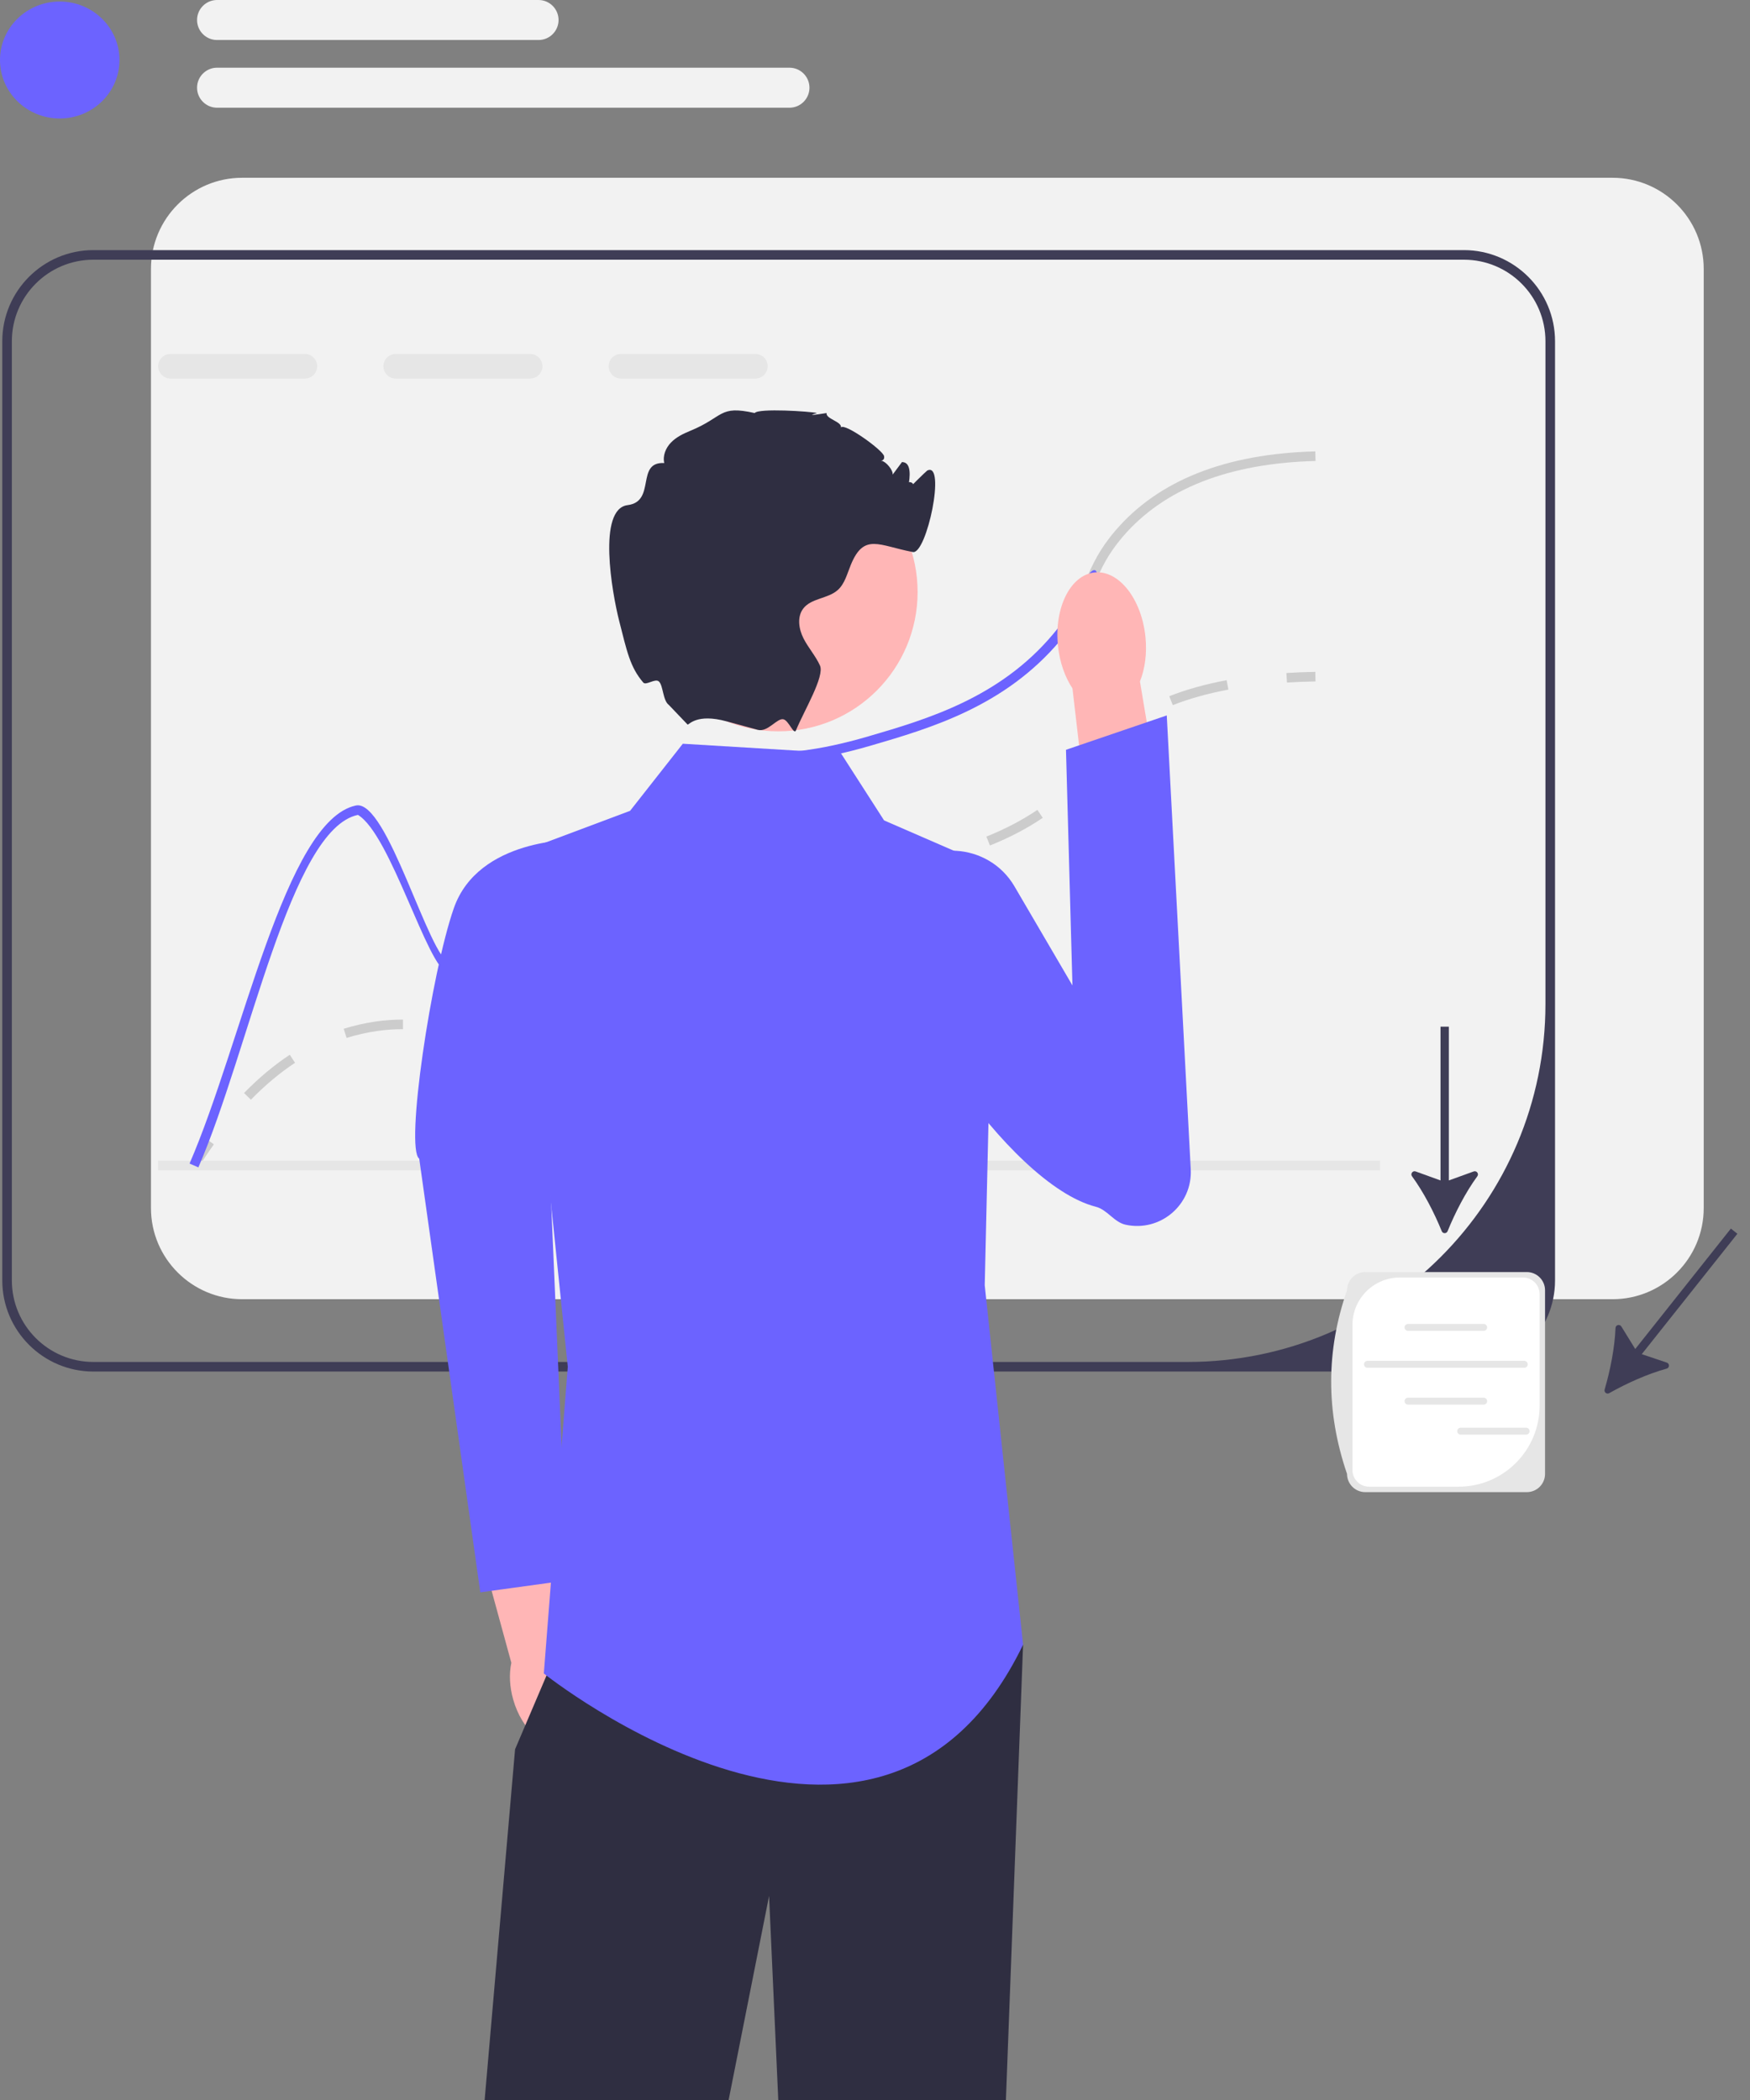 <svg width="125" height="150" viewBox="0 0 125 150" fill="none" xmlns="http://www.w3.org/2000/svg">
<rect x="0" y="0" width="125" height="150" fill="#808080" stroke="none"/>
<g clip-path="url(#clip0_395_87)">
<path d="M115.183 12.698H17.294C13.703 12.698 10.783 15.618 10.783 19.209V86.29C10.783 89.881 13.703 92.801 17.294 92.801H115.183C118.774 92.801 121.694 89.881 121.694 86.29V19.209C121.694 15.618 118.774 12.698 115.183 12.698V12.698Z" fill="#F2F2F2"/>
<path d="M104.563 17.865H6.674C3.083 17.865 0.163 20.785 0.163 24.376V91.457C0.163 95.048 3.083 97.968 6.674 97.968H104.563C108.154 97.968 111.074 95.048 111.074 91.457V24.376C111.074 20.785 108.154 17.865 104.563 17.865ZM110.389 71.713C110.389 85.835 98.941 97.283 84.819 97.283H6.674C3.456 97.283 0.847 94.674 0.847 91.457V24.376C0.847 21.158 3.456 18.55 6.673 18.55H104.563C107.781 18.55 110.389 21.158 110.389 24.376V71.713Z" fill="#3F3D56"/>
<path d="M14.145 83.43L13.566 83.066C13.943 82.467 14.331 81.887 14.721 81.341L15.278 81.739C14.896 82.274 14.515 82.843 14.145 83.43H14.145Z" fill="#CCCCCC"/>
<path d="M17.92 78.551L17.43 78.073C18.475 77.002 19.574 76.083 20.698 75.341L21.075 75.913C19.992 76.628 18.931 77.516 17.92 78.551V78.551ZM35 74.23C34.183 74.23 33.438 74.125 32.88 74.034L32.991 73.358C33.556 73.451 34.237 73.545 35 73.545C35.675 73.545 36.338 73.471 37.027 73.318L37.175 73.987C36.437 74.15 35.725 74.23 35 74.23V74.23ZM24.756 74.139L24.55 73.486C25.286 73.254 26.047 73.08 26.814 72.969C27.473 72.874 28.103 72.828 28.74 72.828H28.782V73.512H28.74C28.136 73.512 27.539 73.556 26.913 73.647C26.182 73.753 25.456 73.918 24.756 74.139H24.756ZM41.075 72.161L40.637 71.634C41.582 70.849 42.259 69.9 42.976 68.896L43.262 68.496L43.818 68.896L43.533 69.293C42.79 70.335 42.088 71.319 41.075 72.161V72.161ZM46.565 65.883L46.144 65.343C47.067 64.623 48.11 64.04 49.331 63.559C49.54 63.478 49.739 63.404 49.929 63.34L50.15 63.987C49.969 64.049 49.78 64.119 49.582 64.197C48.422 64.652 47.436 65.204 46.565 65.883ZM54.831 63.505C54.6 63.505 54.382 63.503 54.172 63.501L54.18 62.816C54.395 62.819 54.619 62.819 54.856 62.821C55.661 62.821 56.783 62.798 58.322 62.619L58.401 63.299C56.811 63.484 55.672 63.503 54.831 63.505ZM62.566 62.609L62.43 61.938C63.66 61.689 65.091 61.393 66.507 61.028L66.678 61.69C65.246 62.06 63.804 62.358 62.566 62.609ZM70.711 60.392L70.455 59.758C71.827 59.204 73.019 58.58 74.099 57.849L74.483 58.416C73.363 59.174 72.129 59.821 70.711 60.392ZM77.628 55.5L77.073 55.1C77.264 54.835 77.429 54.577 77.588 54.327C78.06 53.588 78.547 52.825 79.708 51.888L79.789 51.823L80.214 52.36L80.138 52.421C79.064 53.288 78.628 53.971 78.165 54.695C78.001 54.953 77.83 55.22 77.628 55.5ZM83.77 50.366L83.52 49.728C84.74 49.25 86.119 48.865 87.616 48.584L87.743 49.257C86.287 49.53 84.95 49.903 83.77 50.366V50.366Z" fill="#CCCCCC"/>
<path d="M91.928 48.754L91.885 48.071C92.55 48.029 93.246 48.002 93.952 47.989L93.964 48.674C93.268 48.686 92.583 48.713 91.928 48.754Z" fill="#CCCCCC"/>
<path d="M21.779 25.283H12.174C11.691 25.283 11.298 25.677 11.298 26.16C11.298 26.646 11.691 27.04 12.174 27.04H21.779C22.262 27.04 22.656 26.646 22.656 26.16C22.656 25.677 22.262 25.283 21.779 25.283Z" fill="#E6E6E6"/>
<path d="M37.868 25.283H28.263C27.78 25.283 27.387 25.677 27.387 26.16C27.387 26.646 27.78 27.04 28.263 27.04H37.868C38.351 27.04 38.745 26.646 38.745 26.16C38.745 25.677 38.351 25.283 37.868 25.283Z" fill="#E6E6E6"/>
<path d="M53.957 25.283H44.352C43.869 25.283 43.476 25.677 43.476 26.16C43.476 26.646 43.869 27.04 44.352 27.04H53.957C54.44 27.04 54.834 26.646 54.834 26.16C54.834 25.677 54.44 25.283 53.957 25.283Z" fill="#E6E6E6"/>
<path d="M98.579 82.906H11.288V83.59H98.579V82.906Z" fill="#E6E6E6"/>
<path d="M93.968 32.927C87.755 33.088 83.12 34.916 80.183 38.353C79.098 39.626 78.656 40.629 78.191 41.69C77.729 42.738 77.256 43.816 76.157 45.223V44.059C76.839 43.06 77.205 42.224 77.564 41.413C78.05 40.304 78.513 39.256 79.663 37.911C82.73 34.317 87.536 32.41 93.948 32.242L93.968 32.927V32.927Z" fill="#CCCCCC"/>
<path d="M78.191 41.69C77.729 42.738 77.256 43.816 76.157 45.223C76.027 45.391 75.887 45.565 75.736 45.747C71.772 50.461 66.477 52.008 62.218 53.254C61.951 53.333 61.691 53.404 61.438 53.473C57.652 54.5 55.577 54.462 54.033 54.438C52.483 54.411 51.459 54.394 49.628 55.441C46.27 57.355 44.894 60.155 43.562 62.863C42.189 65.649 40.895 68.282 37.595 69.517C35.305 70.373 33.696 69.949 31.995 69.504C30.533 69.117 27.899 59.596 25.566 58.207C20.75 59.217 17.823 74.957 14.17 83.385L13.54 83.111C17.289 74.471 20.377 58.597 25.422 57.536C27.671 57.064 30.633 68.436 32.169 68.84C33.765 69.261 35.267 69.654 37.356 68.874C40.402 67.737 41.58 65.338 42.946 62.562C44.26 59.891 45.749 56.865 49.285 54.846C51.281 53.706 52.442 53.726 54.044 53.754C55.57 53.781 57.631 53.815 61.438 52.764C61.63 52.709 61.825 52.655 62.026 52.597C66.196 51.378 71.382 49.861 75.209 45.309C75.586 44.86 75.897 44.446 76.157 44.059C76.839 43.06 77.205 42.224 77.564 41.413C78.05 40.304 78.656 40.629 78.191 41.69V41.69Z" fill="#6C63FF"/>
<path d="M41.686 120.006C41.415 119.062 40.951 118.258 40.399 117.684L38.392 108.533L34.016 109.605L36.524 118.772C36.359 119.547 36.392 120.473 36.663 121.417C37.282 123.572 38.908 125.004 40.295 124.614C41.683 124.225 42.305 122.162 41.686 120.006L41.686 120.006Z" fill="#FFB6B6"/>
<path d="M41.081 59.984C41.081 59.984 34.172 59.842 32.415 64.874C30.815 69.454 28.92 82.036 29.945 82.763L34.307 113.738L40.527 112.883L38.93 75.718L41.081 59.984Z" fill="#6C63FF"/>
<path d="M73.077 117.48L71.851 150H55.591L54.934 135.427L52.045 150H34.617L36.791 124.949L39.036 119.681L40.556 116.11L73.077 117.48Z" fill="#2F2E41"/>
<path d="M60.069 53.808L48.772 53.124L45.006 57.916L36.791 60.997L40.556 97.625L38.845 119.534C38.845 119.534 62.807 138.704 73.077 117.48L70.338 91.806L71.023 62.024L63.149 58.601L60.069 53.808Z" fill="#6C63FF"/>
<path d="M81.816 45.477C81.939 46.664 81.783 47.78 81.425 48.675L83.306 59.907L77.936 60.646L76.605 49.172C76.071 48.37 75.691 47.309 75.568 46.122C75.288 43.411 76.46 41.069 78.185 40.89C79.91 40.712 81.536 42.766 81.816 45.477V45.477H81.816Z" fill="#FFB6B6"/>
<path d="M72.461 63.31C70.61 60.145 66.017 59.847 63.96 62.882C63.397 63.712 63.554 64.645 63.42 65.765C62.85 70.522 71.966 84.579 78.273 86.197C79.101 86.41 79.572 87.303 80.408 87.482H80.408C82.882 88.014 85.187 86.05 85.053 83.522L83.34 51.102L76.142 53.557L76.603 70.389L72.461 63.31L72.461 63.31Z" fill="#6C63FF"/>
<path d="M55.593 52.238C61.088 52.238 65.543 47.783 65.543 42.288C65.543 36.792 61.088 32.337 55.593 32.337C50.097 32.337 45.642 36.792 45.642 42.288C45.642 47.783 50.097 52.238 55.593 52.238Z" fill="#FFB6B6"/>
<path d="M64.861 34.981C64.775 35.001 66.171 33.641 66.23 33.612C67.6 32.927 66.192 39.619 65.203 39.431C62.769 38.969 61.718 38.051 60.774 40.342C60.51 40.978 60.346 41.697 59.832 42.152C59.127 42.772 57.956 42.721 57.381 43.46C56.919 44.056 57.053 44.932 57.395 45.603C57.737 46.277 58.258 46.849 58.569 47.537C58.918 48.311 57.429 50.772 56.861 52.155V52.158L56.858 52.166C56.707 52.529 56.348 51.484 55.969 51.38C55.516 51.255 54.848 52.325 54.126 52.131C54.122 52.131 54.119 52.128 54.116 52.128C53.428 51.936 52.661 51.73 51.901 51.525H51.897C49.758 50.943 49.217 51.778 49.114 51.755L47.786 50.365C47.33 50.033 47.382 48.961 47.06 48.674C46.797 48.438 46.142 48.982 45.949 48.756C45.002 47.647 44.784 46.537 44.226 44.347C43.716 42.344 42.658 36.35 44.832 36.08C46.882 35.823 45.383 32.968 47.447 33.074C47.324 32.554 47.553 31.996 47.926 31.612C48.296 31.226 48.789 30.986 49.285 30.781C51.733 29.781 51.326 28.922 53.907 29.504C54.163 29.144 57.891 29.384 58.357 29.504C58.391 29.511 57.203 29.795 59.041 29.504C58.973 29.925 60.137 30.11 60.069 30.531C60.325 30.185 63.084 32.17 63.149 32.585C63.235 33.102 62.454 32.838 62.975 32.917C63.283 32.965 63.81 33.591 63.759 33.903C63.981 33.601 64.204 33.303 64.43 33.002C64.471 33.006 64.508 33.013 64.549 33.019C65.59 33.218 64.397 36.62 64.44 35.559C64.519 33.612 65.898 34.752 64.861 34.981Z" fill="#2F2E41"/>
<path d="M102.982 87.942C103.058 88.13 103.323 88.13 103.4 87.942C103.934 86.624 104.695 85.148 105.523 84.02C105.655 83.84 105.473 83.599 105.262 83.675L103.488 84.317V73.333H102.894V84.317L101.119 83.675C100.908 83.598 100.725 83.84 100.858 84.02C101.686 85.148 102.447 86.624 102.982 87.942Z" fill="#3F3D56"/>
<path d="M114.617 99.251C114.56 99.446 114.767 99.611 114.944 99.511C116.183 98.811 117.696 98.129 119.046 97.76C119.262 97.701 119.269 97.399 119.056 97.328L117.268 96.727L124.099 88.126L123.634 87.756L116.803 96.358L115.812 94.751C115.694 94.56 115.401 94.635 115.393 94.859C115.34 96.257 115.018 97.886 114.617 99.251Z" fill="#3F3D56"/>
<path d="M109.06 106.581H97.517C96.8 106.581 96.217 105.998 96.217 105.281C94.691 100.82 94.721 96.449 96.217 92.162C96.217 91.445 96.8 90.862 97.517 90.862H109.06C109.777 90.862 110.36 91.445 110.36 92.162V105.281C110.36 105.998 109.777 106.581 109.06 106.581Z" fill="#E6E6E6"/>
<path d="M99.99 91.25C98.12 91.25 96.605 92.766 96.605 94.635V105.003C96.605 105.66 97.138 106.193 97.795 106.193H104.179C107.379 106.193 109.973 103.599 109.973 100.399V92.441C109.973 91.783 109.44 91.25 108.782 91.25H99.99Z" fill="white"/>
<path d="M105.977 95.062H100.573C100.436 95.062 100.325 94.951 100.325 94.815C100.325 94.679 100.436 94.568 100.573 94.568H105.977C106.113 94.568 106.224 94.679 106.224 94.815C106.224 94.951 106.113 95.062 105.977 95.062Z" fill="#E6E6E6"/>
<path d="M105.977 100.331H100.573C100.436 100.331 100.325 100.22 100.325 100.084C100.325 99.948 100.436 99.837 100.573 99.837H105.977C106.113 99.837 106.224 99.948 106.224 100.084C106.224 100.22 106.113 100.331 105.977 100.331Z" fill="#E6E6E6"/>
<path d="M108.877 97.698H97.672C97.536 97.698 97.425 97.588 97.425 97.451C97.425 97.315 97.536 97.204 97.672 97.204H108.877C109.013 97.204 109.124 97.315 109.124 97.451C109.124 97.588 109.013 97.698 108.877 97.698Z" fill="#E6E6E6"/>
<path d="M109.009 102.474H104.334C104.198 102.474 104.087 102.363 104.087 102.227C104.087 102.09 104.198 101.979 104.334 101.979H109.009C109.145 101.979 109.256 102.09 109.256 102.227C109.256 102.363 109.145 102.474 109.009 102.474Z" fill="#E6E6E6"/>
<path d="M4.266 8.463C6.623 8.463 8.533 6.593 8.533 4.286C8.533 1.98 6.623 0.11 4.266 0.11C1.91 0.11 0 1.98 0 4.286C0 6.593 1.91 8.463 4.266 8.463Z" fill="#6C63FF"/>
<path d="M38.468 2.858H15.504C14.716 2.858 14.075 2.217 14.075 1.429C14.075 0.641 14.716 0 15.504 0H38.468C39.256 0 39.897 0.641 39.897 1.429C39.897 2.217 39.256 2.858 38.468 2.858Z" fill="#F2F2F2"/>
<path d="M56.39 7.694H15.504C14.716 7.694 14.075 7.053 14.075 6.265C14.075 5.477 14.716 4.836 15.504 4.836H56.39C57.178 4.836 57.819 5.477 57.819 6.265C57.819 7.053 57.178 7.694 56.39 7.694Z" fill="#F2F2F2"/>
</g>
<defs>
<clipPath id="clip0_395_87">
<rect width="124.099" height="150" fill="white"/>
</clipPath>
</defs>
</svg>
